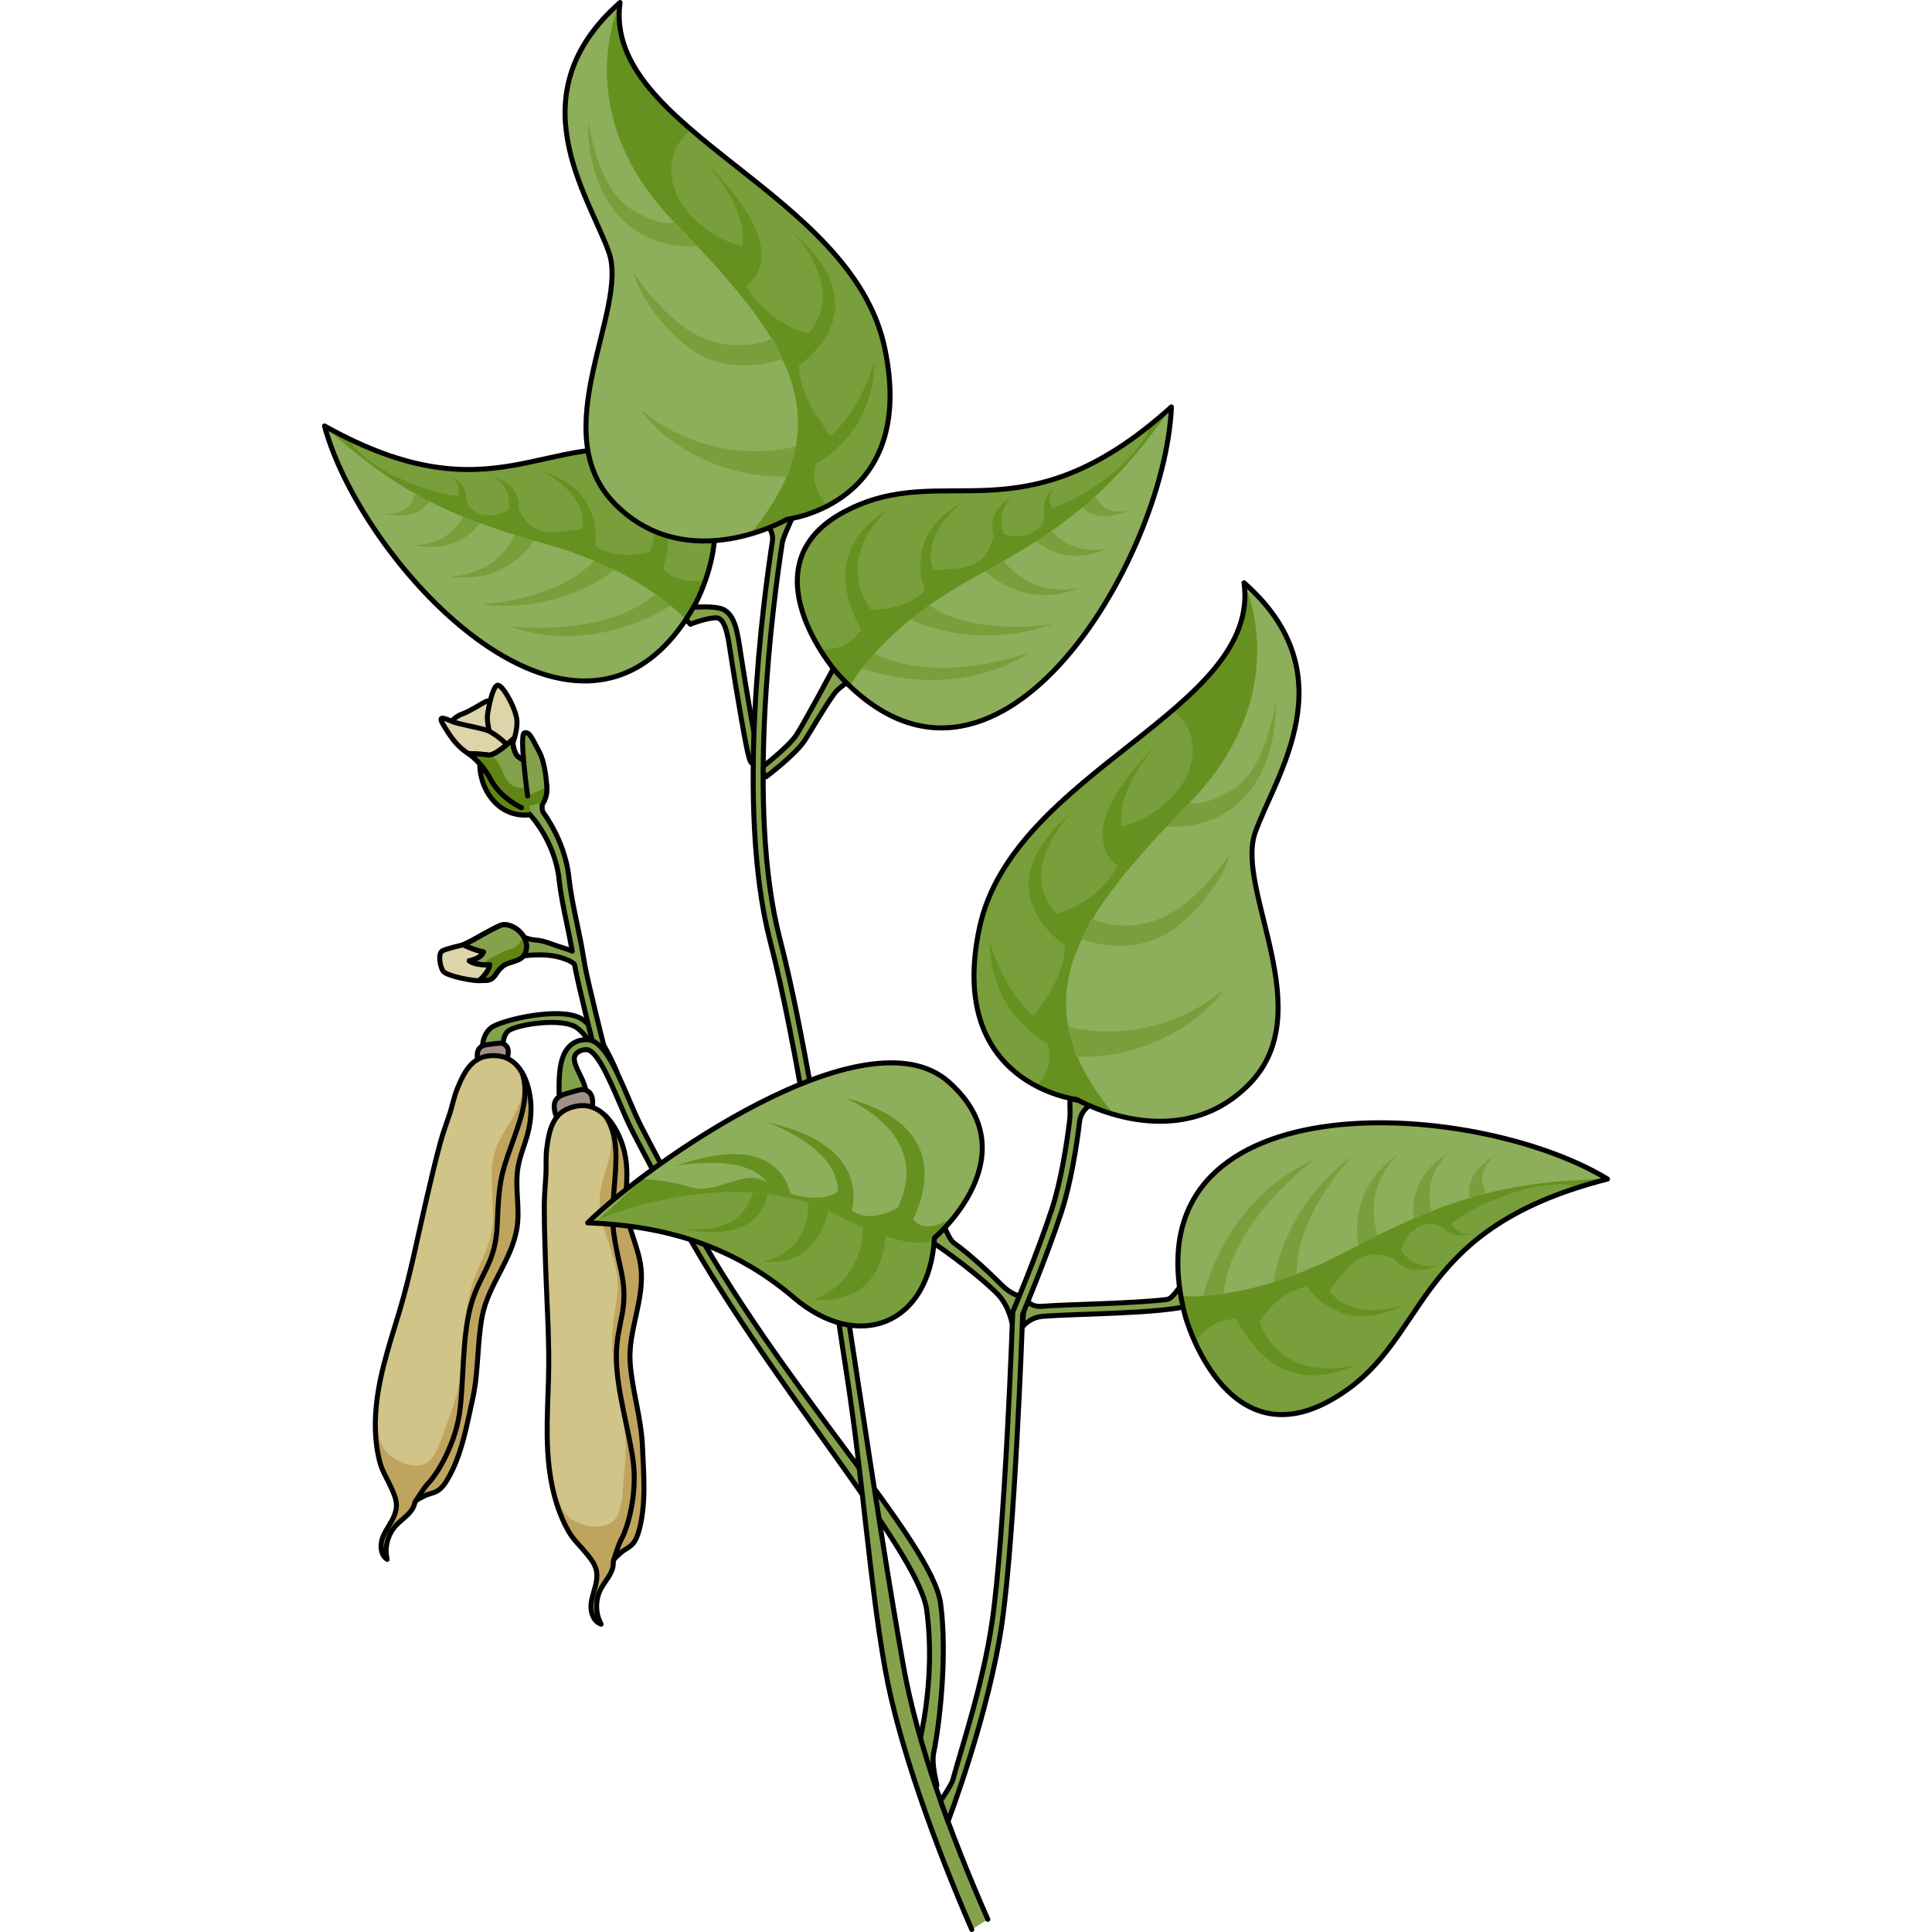 <?xml version="1.0" encoding="utf-8"?>
<!-- Created by: Science Figures, www.sciencefigures.org, Generator: Science Figures Editor -->
<svg version="1.1" id="Layer_1" xmlns="http://www.w3.org/2000/svg" xmlns:xlink="http://www.w3.org/1999/xlink" 
	 width="800px" height="800px" viewBox="0 0 257.483 386.221" enable-background="new 0 0 257.483 386.221"
	 xml:space="preserve">
<g>
	<path fill="#84A24B" stroke="#000000" stroke-linecap="round" stroke-linejoin="round" stroke-miterlimit="10" d="M57.08,215.009
		c-0.028-0.073-2.916-7.283-6.144-9.565c-3-2.12-12.181-0.604-13.704,0.656c-1.192,0.988-1.056,3.301-1.054,3.32l-4.066,0.83
		c-0.018-0.124-0.405-3.057,1.654-4.765c1.861-1.542,14.334-4.499,18.323-1.674c3.713,2.626,6.723,10.143,6.849,10.461
		L57.08,215.009z"/>
	<g>
		<path fill="#A29088" stroke="#000000" stroke-miterlimit="10" d="M33.401,208.783c2.556-0.312,2.749-0.417,3.475,0.342
			c0.725,0.759,0.345,3.346-1.131,3.509c-1.475,0.164-4.495,1.186-4.693-1.079C30.853,209.29,32.039,208.949,33.401,208.783z"/>
		<path fill="#D0C488" d="M27.047,217.637c1.609-3.966,3.408-7.099,8.205-6.553c3.59,0.409,5.38,3.712,6.122,6.911
			c0.661,2.852,0.485,5.862-0.266,8.691c-0.594,2.24-1.543,4.388-1.925,6.674c-0.661,3.944,0.406,8.016-0.182,11.972
			c-0.955,6.428-5.792,11.505-6.982,17.817c-1.031,5.47-0.699,11.111-1.913,16.554c-1.198,5.368-2.175,11.193-4.996,16.008
			c-0.475,0.811-1.019,1.606-1.777,2.162c-0.864,0.634-1.878,0.677-2.786,1.145c-0.446,0.23-1.496,0.707-1.808,1.041
			c-0.154,0.165-0.195,0.402-0.252,0.62c-0.487,1.859-2.415,2.884-3.717,4.296c-1.643,1.782-2.319,4.406-1.74,6.76
			c-1.39-0.901-1.468-2.963-0.852-4.502c0.616-1.538,1.738-2.837,2.319-4.389c0.796-2.124,0.228-3.454-0.63-5.384
			c-0.746-1.678-1.795-3.305-2.271-5.066c-0.566-2.097-0.851-4.263-0.92-6.433c-0.141-4.402,0.586-8.797,1.661-13.052
			c0.936-3.707,2.124-7.342,3.216-11.004c2.104-7.055,3.51-14.342,5.176-21.521c0.928-4.001,1.857-8.003,2.926-11.969
			c0.54-2.001,1.285-3.938,1.926-5.907c0.508-1.565,0.801-3.217,1.413-4.735C27.009,217.73,27.028,217.684,27.047,217.637z"/>
		<path fill="#BFA45E" d="M25.109,295.713c2.821-4.816,3.798-10.641,4.996-16.008c1.214-5.443,0.882-11.084,1.913-16.554
			c1.19-6.313,6.027-11.39,6.982-17.817c0.588-3.956-0.478-8.028,0.182-11.972c0.383-2.285,1.331-4.434,1.925-6.674
			c0.751-2.829,0.927-5.839,0.266-8.691c-0.453-1.953-1.299-3.94-2.703-5.289c-0.001,0.01-0.004,0.019-0.004,0.03
			c-0.054,0.802,0.46,1.512,0.801,2.24c1.123,2.402,0.362,5.275-0.874,7.621c-1.236,2.346-2.933,4.465-3.815,6.966
			c-1.842,5.221-0.018,10.878-0.783,16.222c-0.498,3.477-2.394,6.573-3.589,9.876c-2.247,6.215-1.983,12.93-2.785,19.403
			c-0.351,2.83-1.162,5.569-2.18,8.226c-0.943,2.46-1.895,6.108-3.472,8.2c-2.566,3.403-8.85,0.386-10.147-2.894
			c-0.519-1.314-0.621-2.749-0.824-4.148c-0.077-0.53-0.175-1.056-0.283-1.58c-0.056,1.03-0.074,2.062-0.041,3.095
			c0.069,2.169,0.354,4.336,0.92,6.433c0.476,1.761,1.525,3.388,2.271,5.066c0.858,1.93,1.426,3.26,0.63,5.384
			c-0.581,1.552-1.704,2.85-2.319,4.389c-0.616,1.538-0.538,3.6,0.852,4.502c-0.578-2.354,0.097-4.978,1.74-6.76
			c1.303-1.412,3.23-2.438,3.717-4.296c0.057-0.218,0.098-0.455,0.252-0.62c0.311-0.334,1.361-0.811,1.808-1.041
			c0.909-0.469,1.923-0.511,2.786-1.145C24.089,297.319,24.634,296.524,25.109,295.713z"/>
		<path fill="none" stroke="#000000" stroke-linecap="round" stroke-linejoin="round" stroke-miterlimit="10" d="M18.738,300.061
			c0,0,1.691-2.707,2.514-3.558c1.978-2.045,5.34-7.894,6.235-13.96c0.895-6.066,0.457-14.851,2.229-21.423
			c1.771-6.572,5.029-8.359,5.329-16.469c0.3-8.109,0.72-9.802,2.719-15.41s3.712-9.969,2.31-14.691"/>
		<path fill="none" stroke="#000000" stroke-linecap="round" stroke-linejoin="round" stroke-miterlimit="10" d="M27.047,217.637
			c1.609-3.966,3.408-7.099,8.205-6.553c3.59,0.409,5.38,3.712,6.122,6.911c0.661,2.852,0.485,5.862-0.266,8.691
			c-0.594,2.24-1.543,4.388-1.925,6.674c-0.661,3.944,0.406,8.016-0.182,11.972c-0.955,6.428-5.792,11.505-6.982,17.817
			c-1.031,5.47-0.699,11.111-1.913,16.554c-1.198,5.368-2.175,11.193-4.996,16.008c-0.475,0.811-1.019,1.606-1.777,2.162
			c-0.864,0.634-1.878,0.677-2.786,1.145c-0.446,0.23-1.496,0.707-1.808,1.041c-0.154,0.165-0.195,0.402-0.252,0.62
			c-0.487,1.859-2.415,2.884-3.717,4.296c-1.643,1.782-2.319,4.406-1.74,6.76c-1.39-0.901-1.468-2.963-0.852-4.502
			c0.616-1.538,1.738-2.837,2.319-4.389c0.796-2.124,0.228-3.454-0.63-5.384c-0.746-1.678-1.795-3.305-2.271-5.066
			c-0.566-2.097-0.851-4.263-0.92-6.433c-0.141-4.402,0.586-8.797,1.661-13.052c0.936-3.707,2.124-7.342,3.216-11.004
			c2.104-7.055,3.51-14.342,5.176-21.521c0.928-4.001,1.857-8.003,2.926-11.969c0.54-2.001,1.285-3.938,1.926-5.907
			c0.508-1.565,0.801-3.217,1.413-4.735C27.009,217.73,27.028,217.684,27.047,217.637z"/>
	</g>
	<path fill="#84A24B" stroke="#000000" stroke-linecap="round" stroke-linejoin="round" stroke-miterlimit="10" d="M86.352,152.72
		c-0.816-0.165-0.964-0.195-2.521-9.02c-0.803-4.55-1.64-9.706-2.077-12.571l-0.1-0.652c-0.491-3.254-0.916-6.064-2.299-6.851
		c-0.787-0.447-3.971,0.453-5.718,1.165l-2.399-2.747c2.377-0.968,7.741-0.932,9.106-0.157c2.227,1.267,2.694,4.366,3.288,8.291
		l0.098,0.649c1.112,7.273,3.184,19.311,3.658,20.401c-0.074-0.172-0.35-0.457-0.767-0.486l-0.067,0.968l0.873,0.537L86.352,152.72z
		"/>
	<g>
		<path fill="#8DAE5A" d="M74.757,120.493c0,0,12.708-23.88-8.468-29.595C45.113,85.18,34.551,104.213,0.5,85.152
			C8.093,113.316,52.558,160.977,74.757,120.493z"/>
		<path fill="#789F3B" d="M70.038,120.833c0,0-15.218,10.638-32.667,4.338c0.255,0.025,18.788,2.515,29.357-6.406"/>
		<path fill="#789F3B" d="M59.162,113.343c0,0-10.233,9.577-27.714,7.451c-0.123,0.196,16.099-0.67,23.341-9.175"/>
		<path fill="#789F3B" d="M42.363,108.054c0,0-5.14,8.908-16.78,7.184c-0.04-0.16,8.585,0.514,12.971-8.329"/>
		<path fill="#789F3B" d="M31.541,104.548c0,0-4.015,6.491-13.246,4.377c-0.258-0.025,6.331,0.782,9.975-5.637"/>
		<path fill="#789F3B" d="M21.449,100.188c0,0-1.89,4.112-9.104,2.448c0,0,5.133,0.9,6.226-3.894"/>
		<path fill="#789F3B" d="M74.757,120.493c-0.665,1.206-1.349,2.325-2.05,3.38c-0.041-0.048-8.123-9.585-27.888-15.122
			C25.006,103.205,14.676,98.09,0.5,85.152c34.051,19.061,44.613,0.028,65.79,5.747C87.465,96.613,74.757,120.493,74.757,120.493z"
			/>
		<path fill="#659120" d="M5.18,87.59c0.009,0.014,0.017,0.026,0.027,0.043c4.056,7.089,19.496,12.193,23.53,11.387
			c0.351,4.519,5.926,5.386,10.249,1.767c2.735,7.388,7.588,5.669,13.157,4.895c1.447,4.277,6.486,6.295,13.47,4.722
			c4.022,7.207,9.867,5.762,11.128,5.347c-0.975,2.848-1.982,4.742-1.982,4.742c-0.665,1.206-1.349,2.325-2.05,3.38
			c-0.041-0.048-8.123-9.585-27.888-15.122C25.006,103.205,14.676,98.09,0.5,85.152C2.117,86.054,3.664,86.848,5.18,87.59z"/>
		
			<path fill="none" stroke="#000000" stroke-width="1" stroke-linecap="round" stroke-linejoin="round" stroke-miterlimit="10" d="
			M74.757,120.493c0,0,12.708-23.88-8.468-29.595C45.113,85.18,34.551,104.213,0.5,85.152
			C8.093,113.316,52.558,160.977,74.757,120.493z"/>
		<path fill="#659120" d="M66.292,118.464c0,0,10.677-19.797-8.375-26.183c-0.107-0.067,16.333,8.065,4.336,23.608"/>
		<path fill="#659120" d="M54.024,111.909c0,0,4.528-13.532-10.301-17.741c0.213-0.051,13.402,6.077,6.446,16.272"/>
		<path fill="#659120" d="M37.757,106.661c0,0,5.326-8.526-3.588-11.477c0.129-0.058,6.12,3.445,1.523,10.809"/>
		<path fill="#659120" d="M27.724,103.064c0,0,3.534-5.657-2.405-7.985c0.042-0.067,4.193,1.59,0.394,7.131"/>
	</g>
	<g>
		<path fill="#DDD4A9" stroke="#000000" stroke-miterlimit="10" d="M28.241,188.865c0,0-3.254,0.742-4.186,1.225
			c-0.932,0.483-0.465,3.312,0.235,4.144c0.699,0.832,6.205,2.093,7.921,1.761c2.398-3.063,3.129-6.026,3.129-6.026l-1.532-2.18
			L28.241,188.865z"/>
		<path fill="#84A24B" stroke="#000000" stroke-linecap="round" stroke-linejoin="round" stroke-miterlimit="10" d="M56.44,209.425
			c-0.006-0.017-3.287-12.984-3.936-16.699c0.002-0.156-0.023-0.34-0.094-0.545c-0.048-0.284-0.096-0.577-0.144-0.883
			c-0.357-2.264-0.829-4.51-1.287-6.682c-0.63-2.991-1.28-6.084-1.606-9.151c-0.466-4.388-2.293-8.989-5.12-13.02
			c-0.657-0.937,0.286-2.917-0.475-3.782l-4.15,2.273c4.342,3.682,7.224,9.734,7.756,14.74c0.336,3.167,0.998,6.311,1.637,9.352
			c0.352,1.672,0.697,3.392,1.005,5.115c-0.493-0.221-1.074-0.439-1.776-0.644c-2.143-0.628-3.803-1.494-5.588-1.577
			c-1.43-0.067-3.64-1.148-3.73-1.145l0.831,4.402c0.047-0.001,4.37-0.802,7.925,0.239c2.176,0.635,2.698,1.243,2.802,1.402
			c0.699,4.077,4.033,17.183,4.06,17.262L56.44,209.425z"/>
		<path fill="#84A24B" stroke="#000000" stroke-linecap="round" stroke-linejoin="round" stroke-miterlimit="10" d="M29.681,188.174
			c1.29-0.675,4.06-2.348,5.941-3.165c1.881-0.816,5.393,1.446,5.261,4.342s-2.798,2.651-4.295,3.5
			c-1.498,0.849-1.811,2.261-2.66,2.811s-2.397,0.267-2.397,0.267s1.938-1.657,2.005-3.105c-2.929,0.251-4.103-0.756-4.103-0.756
			s2.38-0.417,2.837-1.757c-2.256-0.507-4.029-1.447-4.029-1.447L29.681,188.174z"/>
		<path fill="#5F8615" d="M37.633,189.751c-1.27,0.27-3.815,1.738-5.938,3.063c0.515,0.056,1.124,0.072,1.842,0.01
			c-0.066,1.448-2.005,3.105-2.005,3.105s1.548,0.282,2.397-0.267c0.849-0.55,1.162-1.961,2.66-2.811
			c1.498-0.849,4.163-0.604,4.295-3.5c0.039-0.845-0.239-1.633-0.69-2.31C39.899,187.989,39.206,189.416,37.633,189.751z"/>
		<path fill="none" stroke="#000000" stroke-linecap="round" stroke-linejoin="round" stroke-miterlimit="10" d="M29.681,188.174
			c1.29-0.675,4.06-2.348,5.941-3.165c1.881-0.816,5.393,1.446,5.261,4.342s-2.798,2.651-4.295,3.5
			c-1.498,0.849-1.811,2.261-2.66,2.811s-2.397,0.267-2.397,0.267s1.938-1.657,2.005-3.105c-2.929,0.251-4.103-0.756-4.103-0.756
			s2.38-0.417,2.837-1.757c-2.256-0.507-4.029-1.447-4.029-1.447L29.681,188.174z"/>
		<path fill="#DDD4A9" stroke="#000000" stroke-miterlimit="10" d="M25.464,144.837c0,0,0.797-1.459,2.489-2.072
			c1.692-0.614,3.711-1.98,4.745-2.499c1.034-0.519,3.244,0.136,3.244,0.136l0.362,5.994l-2.472,2.022l-3.614-0.673L25.464,144.837z
			"/>
		<path fill="#DDD4A9" stroke="#000000" stroke-miterlimit="10" d="M37.797,149.53c0,0,1.34-3.181,1.172-5.508
			c-0.168-2.327-2.95-7.4-3.936-7.023c-0.987,0.378-1.756,4.587-1.942,5.856c-0.186,1.27,0.429,3.666,0.429,3.666L37.797,149.53z"/>
		<path fill="#DDD4A9" stroke="#000000" stroke-miterlimit="10" d="M37.164,149.049c0,0-2.525-2.656-4.715-3.226
			c-2.19-0.57-4.635-0.989-5.976-1.434s-3.563-1.773-2.308,0.348c1.254,2.121,2.739,4.493,5.092,5.9
			c2.353,1.407,5.551,2.154,5.551,2.154l1.73-1.854L37.164,149.049z"/>
		<path fill="#5F8615" stroke="#000000" stroke-miterlimit="10" d="M41.57,162.866c0,0-3.689,0.734-6.773-2.246
			c-3.084-2.981-3.23-7.028-3.23-7.028s7.502,3.828,9.916,6.702"/>
		<path fill="#84A24B" stroke="#000000" stroke-linecap="round" stroke-linejoin="round" stroke-miterlimit="10" d="M44.246,160.465
			c-0.023,0.071,2.017-3.247-0.714-6.111c-2.731-2.864-4.117-2.227-4.848-3.801s-0.474-2.82-0.474-2.82s-3.568,3.437-4.979,3.204
			c-1.411-0.233-3.973-0.3-3.973-0.3s2.541,1.548,4.521,5.259c1.98,3.711,6.073,5.538,6.073,5.538"/>
		<path fill="#5F8615" d="M33.778,155.897c1.98,3.711,6.073,5.538,6.073,5.538l4.394-0.97c-0.014,0.041,0.678-1.088,0.704-2.605
			c-0.899-0.378-1.906-0.482-2.888-0.444c-1.315,0.051-2.724,0.291-3.879-0.342c-0.88-0.483-1.438-1.392-1.858-2.304
			c-0.42-0.912-0.752-1.88-1.359-2.68c-0.386-0.508-0.922-0.941-1.515-1.151c-0.077,0.005-0.153,0.009-0.221-0.002
			c-1.411-0.233-3.973-0.3-3.973-0.3S31.798,152.186,33.778,155.897z"/>
		<path fill="none" stroke="#000000" stroke-linecap="round" stroke-linejoin="round" stroke-miterlimit="10" d="M44.246,160.465
			c-0.023,0.071,2.017-3.247-0.714-6.111c-2.731-2.864-4.117-2.227-4.848-3.801s-0.474-2.82-0.474-2.82s-3.568,3.437-4.979,3.204
			c-1.411-0.233-3.973-0.3-3.973-0.3s2.541,1.548,4.521,5.259c1.98,3.711,6.073,5.538,6.073,5.538"/>
		<path fill="#84A24B" stroke="#000000" stroke-linecap="round" stroke-linejoin="round" stroke-miterlimit="10" d="M44.937,157.352
			c0,0-0.162-4.622-1.529-7.111c-1.367-2.49-1.892-4.086-2.956-3.721c-1.064,0.365,0.663,12.607,0.663,12.607"/>
	</g>
	<path fill="#84A24B" stroke="#000000" stroke-linecap="round" stroke-linejoin="round" stroke-miterlimit="10" d="M88.795,155.276
		l-1.207-1.594c0.056-0.042,5.602-4.26,7.236-6.752c1.706-2.6,7.656-13.78,7.713-13.886l3.12,2.921
		c-0.072,0.134-2.281,1.357-3.261,2.723c-2.194,3.058-4.686,7.491-5.899,9.34C94.673,150.807,89.034,155.094,88.795,155.276z"/>
	<path fill="#84A24B" stroke="#000000" stroke-linecap="round" stroke-linejoin="round" stroke-miterlimit="10" d="M137.996,264.725
		c-0.025-0.039-0.6-3.551-2.796-5.877c-2.838-3.005-10.104-8.616-14.034-11.051l2.346-3.704c0.928,0.575,1.658,3.532,2.803,4.366
		c4.011,2.924,7.869,6.752,9.672,8.531c1.762,1.739,3.284,1.991,3.391,2.156L137.996,264.725z"/>
	<path fill="#84A24B" stroke="#000000" stroke-linecap="round" stroke-linejoin="round" stroke-miterlimit="10" d="M139.979,265.216
		l0.578-6.05c0.06-0.004,0.48,2.207,3.394,1.974c5.176-0.415,17.593-0.496,24.915-1.362c1.441-0.171,2.651-3.14,3.603-3.38
		l0.521,4.708c-5.987,1.508-22.586,1.531-28.833,2.028C141.328,263.359,140.221,265.201,139.979,265.216z"/>
	<path fill="#84A24B" stroke="#000000" stroke-linecap="round" stroke-linejoin="round" stroke-miterlimit="10" d="M122.924,356.945
		l-4.059-6.378c0.04-0.136,4.035-13.767,2.022-28.694c-1.648-12.235-32.89-46.934-50.031-79.096
		c-4.087-7.669-7.315-13.727-8.843-16.713c-0.844-1.65-1.674-3.588-2.553-5.641c-1.916-4.472-4.537-10.592-6.594-10.592
		c-0.007,0-0.013,0-0.02,0c-0.851,0.016-1.505,0.275-2.001,0.791c-1.575,1.639,1.916,4.998,1.982,8.147
		c0.014,0.612-1.081,1.766-1.081,2.307l-4.302-0.009c0-0.528-0.012-1.1-0.024-1.697c-0.074-3.518-0.166-7.897,1.983-10.135
		c0.87-0.906,2.016-1.378,3.404-1.405c0.02,0,0.039,0,0.058,0c3.377,0,5.833,5.735,8.434,11.805c0.865,2.02,1.682,3.928,2.495,5.518
		c1.52,2.971,4.744,9.022,8.827,16.683c18.515,34.739,49.348,66.139,51.046,78.73c1.423,10.554-0.29,24.585-1.384,29.823
		C121.784,352.78,122.978,356.766,122.924,356.945z"/>
	<path fill="#A29088" d="M48.977,218.586c3.119-0.906,3.338-1.077,4.395-0.279c1.057,0.798,1.107,4.096-0.697,4.598
		c-1.804,0.503-5.356,2.387-6.062-0.392C45.908,219.734,47.315,219.069,48.977,218.586z"/>
	<path fill="none" stroke="#000000" stroke-linecap="round" stroke-linejoin="round" stroke-miterlimit="10" d="M48.977,218.586
		c3.119-0.906,3.338-1.077,4.395-0.279c1.057,0.798,1.107,4.096-0.697,4.598c-1.804,0.503-5.356,2.387-6.062-0.392
		C45.908,219.734,47.315,219.069,48.977,218.586z"/>
	<g>
		<path fill="#D0C488" d="M44.933,229.579c0.532-4.273,1.464-7.786,6.268-8.504c3.596-0.537,6.195,2.207,7.748,5.123
			c1.385,2.599,1.997,5.571,2.003,8.516c0.005,2.331-0.357,4.666-0.134,6.987c0.385,4.005,2.481,7.685,2.939,11.683
			c0.745,6.495-2.634,12.689-2.148,19.133c0.422,5.585,2.213,10.98,2.45,16.586c0.233,5.528,0.8,11.444-0.688,16.858
			c-0.25,0.911-0.572,1.826-1.164,2.563c-0.674,0.841-1.649,1.146-2.41,1.838c-0.374,0.34-1.27,1.077-1.486,1.482
			c-0.107,0.201-0.085,0.441-0.084,0.669c0.01,1.933-1.596,3.431-2.495,5.143c-1.133,2.159-1.107,4.886,0.068,7.023
			c-1.586-0.514-2.198-2.498-2-4.153c0.198-1.655,0.951-3.21,1.112-4.869c0.221-2.272-0.677-3.416-2.014-5.069
			c-1.162-1.436-2.605-2.744-3.526-4.332c-1.096-1.891-1.936-3.922-2.569-6.012c-1.283-4.241-1.72-8.702-1.784-13.117
			c-0.055-3.846,0.153-7.688,0.261-11.531c0.208-7.404-0.321-14.852-0.571-22.262c-0.139-4.13-0.279-8.261-0.272-12.394
			c0.004-2.086,0.224-4.161,0.334-6.242c0.087-1.653-0.059-3.335,0.141-4.97C44.921,229.678,44.927,229.628,44.933,229.579z"/>
		<path fill="#BFA45E" d="M63.372,305.961c1.488-5.414,0.922-11.33,0.688-16.858c-0.236-5.606-2.028-11.001-2.45-16.586
			c-0.487-6.445,2.892-12.638,2.148-19.133c-0.458-3.998-2.555-7.677-2.939-11.683c-0.223-2.321,0.139-4.656,0.134-6.987
			c-0.007-2.945-0.619-5.916-2.003-8.516c-0.948-1.78-2.288-3.491-4.004-4.436c0.002,0.01,0.001,0.02,0.003,0.03
			c0.156,0.793,0.841,1.35,1.361,1.969c1.716,2.043,1.725,5.032,1.134,7.634c-0.591,2.602-1.688,5.103-1.894,7.763
			c-0.431,5.554,2.814,10.576,3.462,15.97c0.421,3.509-0.616,7.011-0.917,10.532c-0.566,6.625,1.439,13.082,2.344,19.582
			c0.396,2.842,0.321,5.715,0.023,8.562c-0.276,2.636-0.252,6.43-1.24,8.873c-1.608,3.975-8.501,2.678-10.614-0.171
			c-0.847-1.142-1.319-2.51-1.881-3.816c-0.213-0.495-0.445-0.981-0.686-1.462c0.214,1.016,0.465,2.023,0.765,3.018
			c0.632,2.09,1.472,4.122,2.569,6.012c0.921,1.588,2.364,2.896,3.526,4.332c1.337,1.652,2.235,2.797,2.014,5.068
			c-0.161,1.659-0.914,3.214-1.112,4.869c-0.198,1.655,0.414,3.639,2,4.153c-1.175-2.137-1.201-4.863-0.068-7.023
			c0.898-1.712,2.505-3.21,2.495-5.143c-0.001-0.227-0.023-0.468,0.084-0.669c0.216-0.406,1.112-1.143,1.486-1.482
			c0.761-0.692,1.736-0.997,2.41-1.838C62.799,307.788,63.121,306.873,63.372,305.961z"/>
		<path fill="none" stroke="#000000" stroke-linecap="round" stroke-linejoin="round" stroke-miterlimit="10" d="M58.312,311.845
			c0,0,0.938-3.07,1.517-4.112c1.39-2.502,3.135-9.062,2.426-15.19c-0.709-6.128-3.421-14.552-3.41-21.401
			c0.011-6.848,2.712-9.433,0.892-17.392s-1.852-9.714-1.368-15.684c0.483-5.97,1.012-10.654-1.579-14.879"/>
		<path fill="none" stroke="#000000" stroke-linecap="round" stroke-linejoin="round" stroke-miterlimit="10" d="M44.933,229.579
			c0.532-4.273,1.464-7.786,6.268-8.504c3.596-0.537,6.195,2.207,7.748,5.123c1.385,2.599,1.997,5.571,2.003,8.516
			c0.005,2.331-0.357,4.666-0.134,6.987c0.385,4.005,2.481,7.685,2.939,11.683c0.745,6.495-2.634,12.689-2.148,19.133
			c0.422,5.585,2.213,10.98,2.45,16.586c0.233,5.528,0.8,11.444-0.688,16.858c-0.25,0.911-0.572,1.826-1.164,2.563
			c-0.674,0.841-1.649,1.146-2.41,1.838c-0.374,0.34-1.27,1.077-1.486,1.482c-0.107,0.201-0.085,0.441-0.084,0.669
			c0.01,1.933-1.596,3.431-2.495,5.143c-1.133,2.159-1.107,4.886,0.068,7.023c-1.586-0.514-2.198-2.498-2-4.153
			c0.198-1.655,0.951-3.21,1.112-4.869c0.221-2.272-0.677-3.416-2.014-5.069c-1.162-1.436-2.605-2.744-3.526-4.332
			c-1.096-1.891-1.936-3.922-2.569-6.012c-1.283-4.241-1.72-8.702-1.784-13.117c-0.055-3.846,0.153-7.688,0.261-11.531
			c0.208-7.404-0.321-14.852-0.571-22.262c-0.139-4.13-0.279-8.261-0.272-12.394c0.004-2.086,0.224-4.161,0.334-6.242
			c0.087-1.653-0.059-3.335,0.141-4.97C44.921,229.678,44.927,229.628,44.933,229.579z"/>
	</g>
	<path fill="#84A24B" stroke="#000000" stroke-linecap="round" stroke-linejoin="round" stroke-miterlimit="10" d="M133.106,383.693
		c-7.516-17.096-14.131-35.188-16.891-50.723c-3.027-17.034-6.129-37.416-9.128-57.126c-5.111-33.589-10.397-68.321-15.556-88.167
		c-6.865-26.411-1.317-67.525,0.488-79.183c0.305-1.971,4.076-8.55,1.871-6.402l-5.235,2.289c-0.013,0.074,1.699,1.794,1.394,3.769
		c-1.816,11.732-7.416,53.241-0.453,80.03c5.133,19.746,10.41,54.427,15.514,87.965c3.001,19.723,4.415,40.348,7.446,57.407
		c2.701,15.201,10.024,35.334,17.337,52.169"/>
	<g>
		<path fill="#789F3B" d="M122.428,247.475c0,0,19.435-16.44,2.893-31.163c-16.542-14.717-60.724,16.731-72.21,28.139
			c14.49,0.521,28.495,4.086,41.237,14.974C107.086,270.316,121.425,265.005,122.428,247.475z"/>
		<path fill="#659120" d="M112.673,245.043c0,0,1.236,16.173-14.591,14.733c0,0,10.401-2.461,10.158-16.131
			C108.156,243.27,112.673,245.043,112.673,245.043z"/>
		<path fill="#659120" d="M101.269,241.825c0,0-1.829,11.78-13.24,10.327c0.08,0.051,9.484-1.361,9.159-11.785L101.269,241.825z"/>
		<path fill="#659120" d="M89.017,238.654c0,0-0.7,10.692-17.667,6.846c0.088,0.056,12.723,2.414,14.815-7.454"/>
		<path fill="#8DAE5A" d="M53.584,243.995c-0.022,0.16-0.055,0.331-0.05,0.471c12.971-5.647,34.364-9.676,49.366-1.614
			c14.836,7.976,19.392,5.125,19.492,5.061c0.011-0.148,0.026-0.288,0.037-0.438c0,0,19.435-16.44,2.893-31.163
			C108.988,201.78,65.729,232.243,53.584,243.995z"/>
		<path fill="#659120" d="M102.899,242.852c14.836,7.976,19.392,5.125,19.492,5.061c0.011-0.148,0.026-0.288,0.037-0.438
			c0,0,1.992-1.693,4.16-4.471c-0.107,0.082-8.338,6.163-9.574-2.506c-5.067,2.878-10.658,4.851-13.861-2.277
			c-3.116,2.302-9.855,1.132-14.234-1.851c-4.38-2.982-9.957,2.57-15.216,0.96c-5.26-1.607-9.624-1.566-9.624-1.566l-8.802,7.985
			C68.358,238.498,88.544,235.136,102.899,242.852z"/>
		
			<path fill="none" stroke="#000000" stroke-width="1" stroke-linecap="round" stroke-linejoin="round" stroke-miterlimit="10" d="
			M122.428,247.475c0,0,19.435-16.44,2.893-31.163c-16.542-14.717-60.724,16.731-72.21,28.139
			c14.49,0.521,28.495,4.086,41.237,14.974C107.086,270.316,121.425,265.005,122.428,247.475z"/>
		<path fill="#659120" d="M115.94,247.665c0,0,15.651-21.35-11.291-28.163c-0.027,0.147,21.862,8.464,7.037,27.253
			C111.917,246.9,115.94,247.665,115.94,247.665z"/>
		<path fill="#659120" d="M102.12,242.479c0.257,0.132,0.526,0.238,0.779,0.373c0.837,0.448,1.634,0.859,2.405,1.242
			c1.177-2.982,4.584-15.208-16.479-19.761C89.097,224.42,107.675,230.766,102.12,242.479z"/>
		<path fill="#659120" d="M93.737,239.488c0,0-0.801-14.451-23.491-6.248c-0.213-0.256,18.149-3.556,19.623,5.551"/>
	</g>
	<g>
		<path fill="#8DAE5A" d="M172.623,263.275c0,0,7.819,28.127,28.63,16.85c20.815-11.275,14.922-34.015,55.73-44.428
			C230.1,219.315,159.881,215.103,172.623,263.275z"/>
		<path fill="#789F3B" d="M176.062,259.499c0,0,3.992-19.637,22.324-27.685c-0.218,0.17-16.565,12.004-18.197,26.841"/>
		<path fill="#789F3B" d="M190.138,257.27c0,0,0.882-15.099,16.135-26.437c-0.05-0.245-12.093,12.496-11.433,24.533"/>
		<path fill="#789F3B" d="M207.21,248.915c0,0-2.604-10.79,7.782-18.097c0.15,0.095-7.096,5.982-3.951,16.16"/>
		<path fill="#789F3B" d="M218.281,243.609c0,0-1.686-8.062,7.106-13.273c0.22-0.172-5.534,4.096-3.61,11.827"/>
		<path fill="#789F3B" d="M229.417,239.514c0,0-1.58-4.622,5.3-8.685c0,0-4.684,3.114-1.974,7.676"/>
		<path fill="#789F3B" d="M172.623,263.275c-0.376-1.438-0.674-2.821-0.911-4.168c0.068,0.007,13.481,1.456,33.057-8.911
			c19.622-10.395,31.505-14.076,52.214-14.499c-40.807,10.413-34.914,33.154-55.73,44.428
			C180.442,291.402,172.623,263.275,172.623,263.275z"/>
		<path fill="#659120" d="M251.51,237.27c-0.017-0.005-0.032-0.008-0.053-0.013c-8.444-2.529-24.315,4.961-26.871,8.591
			c-3.635-3.274-8.64,0.194-9.33,6.239c-7.633-3.745-10.151,1.209-13.93,5.955c-4.312-2.269-9.754-0.1-14.047,6.323
			c-8.505-2.645-12.002,2.831-12.68,4.093c-1.356-2.953-1.977-5.183-1.977-5.183c-0.376-1.438-0.674-2.821-0.911-4.168
			c0.068,0.007,13.481,1.456,33.057-8.911c19.622-10.395,31.505-14.076,52.214-14.499
			C255.047,236.193,253.246,236.722,251.51,237.27z"/>
		
			<path fill="none" stroke="#000000" stroke-width="1" stroke-linecap="round" stroke-linejoin="round" stroke-miterlimit="10" d="
			M172.623,263.275c0,0,7.819,28.127,28.63,16.85c20.815-11.275,14.922-34.015,55.73-44.428
			C230.1,219.315,159.881,215.103,172.623,263.275z"/>
		<path fill="#659120" d="M180.753,258.567c0,0,6.371,23.424,26.021,14.251c0.133-0.027-18.772,5.837-20.947-15.24"/>
		<path fill="#659120" d="M195.223,254.571c0,0,6.521,13.951,21.25,6.216c-0.129,0.199-15.001,5.213-17.142-7.934"/>
		<path fill="#659120" d="M211.848,246.579c0,0,2.174,10.629,11.34,6.308c-0.058,0.141-7.348,1.857-9.229-7.321"/>
		<path fill="#659120" d="M222.37,241.932c0,0,1.443,7.052,7.819,4.457c0.017,0.084-4.462,1.874-5.611-5.285"/>
	</g>
	<path fill="#84A24B" stroke="#000000" stroke-linecap="round" stroke-linejoin="round" stroke-miterlimit="10" d="M125.141,364.105
		l-1.473-4.077c0.028-0.069,2.166-3.222,2.418-4.149c1.824-6.714,6.118-19.419,7.892-31.84c2.579-18.049,4.087-61.144,4.103-61.577
		l0.006-0.184l0.072-0.17c0.046-0.111,4.703-11.171,7.69-20.225c1.887-5.721,3.015-13.096,3.587-17.728
		c0.326-2.637-0.273-4.682,0.476-4.433l4.12,0.737c-0.015,0.187-2.278,1.252-2.574,3.696c-0.567,4.678-1.716,12.307-3.711,18.354
		c-2.809,8.513-7.071,18.764-7.675,20.206c-0.11,3.102-1.607,44.057-4.114,61.607C133.354,342.546,125.233,363.88,125.141,364.105z"
		/>
	<g>
		<path fill="#8DAE5A" d="M150.909,219.803c0,0-26.17-2.979-19.472-34.349c6.695-31.373,56.387-43.498,52.885-68.95
			c20.843,18.353,6.384,38.359,2.25,49.868c-4.136,11.51,13.136,35.956-1.319,50.463
			C170.798,231.345,150.909,219.803,150.909,219.803z"/>
		<path fill="#789F3B" d="M173.497,160.366c-21.409,22.06-34.881,38.85-15.201,62.411c-4.438-1.276-7.388-2.974-7.388-2.974
			s-26.17-2.979-19.472-34.349c6.695-31.373,56.387-43.498,52.885-68.95C184.321,116.504,194.906,138.304,173.497,160.366z"/>
		<path fill="#659120" d="M150.99,211.24c0,0-17.266-4.049-17.553-23.308c-0.075-0.221,3.72,16.359,16.85,19.457"/>
		<path fill="#659120" d="M142.815,217.116c2.399-2.471,4.771-7.117-0.614-13.837c1.803-2.904,9.803-11.867,4.603-20.6
			c6.839-1.804,15.31-9.041,13.084-17.436c6.147-1.475,11.907-6.575,13.503-11.339c2.703-8.05-3.331-11.958-3.331-11.958
			c8.924-7.682,15.495-15.47,14.276-25.209l0.323,0.56c1.624,4.072,7.865,23.459-11.163,43.068
			c-21.409,22.06-34.881,38.85-15.201,62.411c-4.438-1.276-7.388-2.974-7.388-2.974S147.131,219.367,142.815,217.116z"/>
		
			<path fill="none" stroke="#000000" stroke-width="1" stroke-linecap="round" stroke-linejoin="round" stroke-miterlimit="10" d="
			M150.909,219.803c0,0-26.17-2.979-19.472-34.349c6.695-31.373,56.387-43.498,52.885-68.95c20.843,18.353,6.384,38.359,2.25,49.868
			c-4.136,11.51,13.136,35.956-1.319,50.463C170.798,231.345,150.909,219.803,150.909,219.803z"/>
		<path fill="#659120" d="M150.7,190.462c0,0-20.675-11.171-0.759-28.151c0,0-15.336,15.224,2.373,24.495"/>
		<path fill="#659120" d="M160.88,174.176c0,0-14.813-5.414,7.368-26.697c-0.179-0.018-15.281,15.157-4.75,23.619"/>
		<path fill="#789F3B" d="M149.163,205.238c0,0,16.264,4.773,30.705-7.115c0.346,0.858-11.012,13.839-29.129,13.108"/>
		<path fill="#789F3B" d="M151.797,187.74c0,0,10.845,4.375,19.461-2.768c8.618-7.14,10.339-14.422,10.339-14.422
			s-6.317,9.896-13.973,13.056c-7.659,3.153-13.872,0.052-13.872,0.052"/>
		<path fill="#789F3B" d="M168.88,165.186c0,0,12.056,1.651,18.462-9.908c3.837-6.929,3.327-15.213,3.327-15.213
			s-1.723,13.707-8.724,17.849c-6.4,3.785-8.448,2.452-8.448,2.452"/>
	</g>
	<g>
		<path fill="#8DAE5A" d="M102.677,134.209c0,0-18.359-21.279,1.785-31.931c20.144-10.657,35.216,6.204,65.342-20.929
			C168.576,111.63,134.465,170.132,102.677,134.209z"/>
		<path fill="#789F3B" d="M107.537,133.469c0,0,17.862,7.285,34.096-3.105c-0.253,0.084-18.459,6.862-31.217,0.25"/>
		<path fill="#789F3B" d="M116.837,123.383c0,0,12.567,7.354,29.792,1.186c0.169,0.171-16.467,3.017-25.757-3.937"/>
		<path fill="#789F3B" d="M132.644,114.166c0,0,7.254,7.846,18.652,3.426c0.004-0.171-8.581,2.492-15.055-5.461"/>
		<path fill="#789F3B" d="M142.805,108.129c0,0,5.559,5.655,14.427,1.393c0.255-0.084-6.235,2.246-11.402-3.422"/>
		<path fill="#789F3B" d="M152.029,101.395c0,0,2.859,3.733,9.787,0.391c0,0-4.995,2.09-7.203-2.516"/>
		<path fill="#789F3B" d="M102.677,134.209c0.951,1.069,1.9,2.046,2.853,2.955c0.03-0.058,6.03-11.577,24.786-21.725
			c18.802-10.17,28.095-17.725,39.488-34.089c-30.126,27.132-45.198,10.272-65.342,20.929
			C84.317,112.93,102.677,134.209,102.677,134.209z"/>
		<path fill="#659120" d="M165.621,84.894c-0.005,0.016-0.011,0.03-0.017,0.05c-2.482,8.114-16.955,16.831-21.227,16.94
			c0.682,4.66-4.768,6.818-9.979,4.144c-1.074,8.114-6.387,7.487-12.207,7.98c-0.484,4.666-5.127,7.868-12.564,7.878
			c-2.421,8.226-8.675,8.104-10.048,7.973c1.641,2.662,3.097,4.35,3.097,4.35c0.951,1.069,1.9,2.046,2.853,2.955
			c0.03-0.058,6.03-11.577,24.786-21.725c18.802-10.17,28.095-17.725,39.488-34.089C168.372,82.635,166.987,83.795,165.621,84.894z"
			/>
		
			<path fill="none" stroke="#000000" stroke-width="1" stroke-linecap="round" stroke-linejoin="round" stroke-miterlimit="10" d="
			M102.677,134.209c0,0-18.359-21.279,1.785-31.931c20.144-10.657,35.216,6.204,65.342-20.929
			C168.576,111.63,134.465,170.132,102.677,134.209z"/>
		<path fill="#659120" d="M110.788,130.209c0,0-15.364-17.608,2.474-28.453c0.093-0.092-14.697,11.922,1.027,24.917"/>
		<path fill="#659120" d="M121.713,120.75c0,0-7.695-12.672,6.364-20.342c-0.228-0.003-12.184,9.235-2.795,17.968"/>
		<path fill="#659120" d="M136.991,111.698c0,0-7.355-7.416,1-12.453c-0.144-0.029-5.41,4.896,0.938,11.302"/>
		<path fill="#659120" d="M146.331,105.749c0,0-4.88-4.92,0.603-8.643c-0.058-0.058-3.883,2.574,1.238,7.316"/>
	</g>
	<g>
		<path fill="#8DAE5A" d="M92.994,103.799c0,0,26.17-2.979,19.472-34.349C105.771,38.077,56.079,25.952,59.581,0.5
			c-20.843,18.353-6.384,38.359-2.25,49.868c4.136,11.51-13.136,35.956,1.319,50.463C73.105,115.341,92.994,103.799,92.994,103.799z
			"/>
		<path fill="#789F3B" d="M70.406,44.362c21.409,22.06,34.881,38.85,15.201,62.411c4.438-1.276,7.388-2.974,7.388-2.974
			s26.17-2.979,19.472-34.349C105.771,38.077,56.079,25.952,59.581,0.5C59.581,0.5,48.997,22.3,70.406,44.362z"/>
		<path fill="#659120" d="M92.913,95.236c0,0,17.266-4.049,17.553-23.308c0.075-0.221-3.72,16.359-16.85,19.457"/>
		<path fill="#659120" d="M101.087,101.112c-2.399-2.471-4.771-7.117,0.614-13.837c-1.803-2.904-9.803-11.867-4.603-20.6
			c-6.839-1.804-15.31-9.041-13.084-17.436c-6.147-1.475-11.907-6.575-13.503-11.339c-2.703-8.05,3.331-11.958,3.331-11.958
			c-8.924-7.682-15.495-15.47-14.276-25.209l-0.323,0.56c-1.624,4.072-7.865,23.459,11.163,43.068
			c21.409,22.06,34.881,38.85,15.201,62.411c4.438-1.276,7.388-2.974,7.388-2.974S96.772,103.363,101.087,101.112z"/>
		
			<path fill="none" stroke="#000000" stroke-width="1" stroke-linecap="round" stroke-linejoin="round" stroke-miterlimit="10" d="
			M92.994,103.799c0,0,26.17-2.979,19.472-34.349C105.771,38.077,56.079,25.952,59.581,0.5c-20.843,18.353-6.384,38.359-2.25,49.868
			c4.136,11.51-13.136,35.956,1.319,50.463C73.105,115.341,92.994,103.799,92.994,103.799z"/>
		<path fill="#659120" d="M93.203,74.458c0,0,20.675-11.171,0.759-28.151c0,0,15.336,15.224-2.373,24.495"/>
		<path fill="#659120" d="M83.023,58.172c0,0,14.813-5.414-7.368-26.697c0.179-0.018,15.281,15.157,4.75,23.619"/>
		<path fill="#789F3B" d="M94.74,89.234c0,0-16.264,4.773-30.705-7.115c-0.346,0.858,11.012,13.839,29.129,13.108"/>
		<path fill="#789F3B" d="M92.106,71.736c0,0-10.845,4.375-19.461-2.768c-8.618-7.14-10.339-14.422-10.339-14.422
			s6.317,9.896,13.973,13.056c7.659,3.153,13.872,0.052,13.872,0.052"/>
		<path fill="#789F3B" d="M75.023,49.182c0,0-12.056,1.651-18.462-9.908c-3.837-6.929-3.327-15.213-3.327-15.213
			s1.723,13.707,8.724,17.849c6.4,3.785,8.448,2.452,8.448,2.452"/>
	</g>
</g>
</svg>